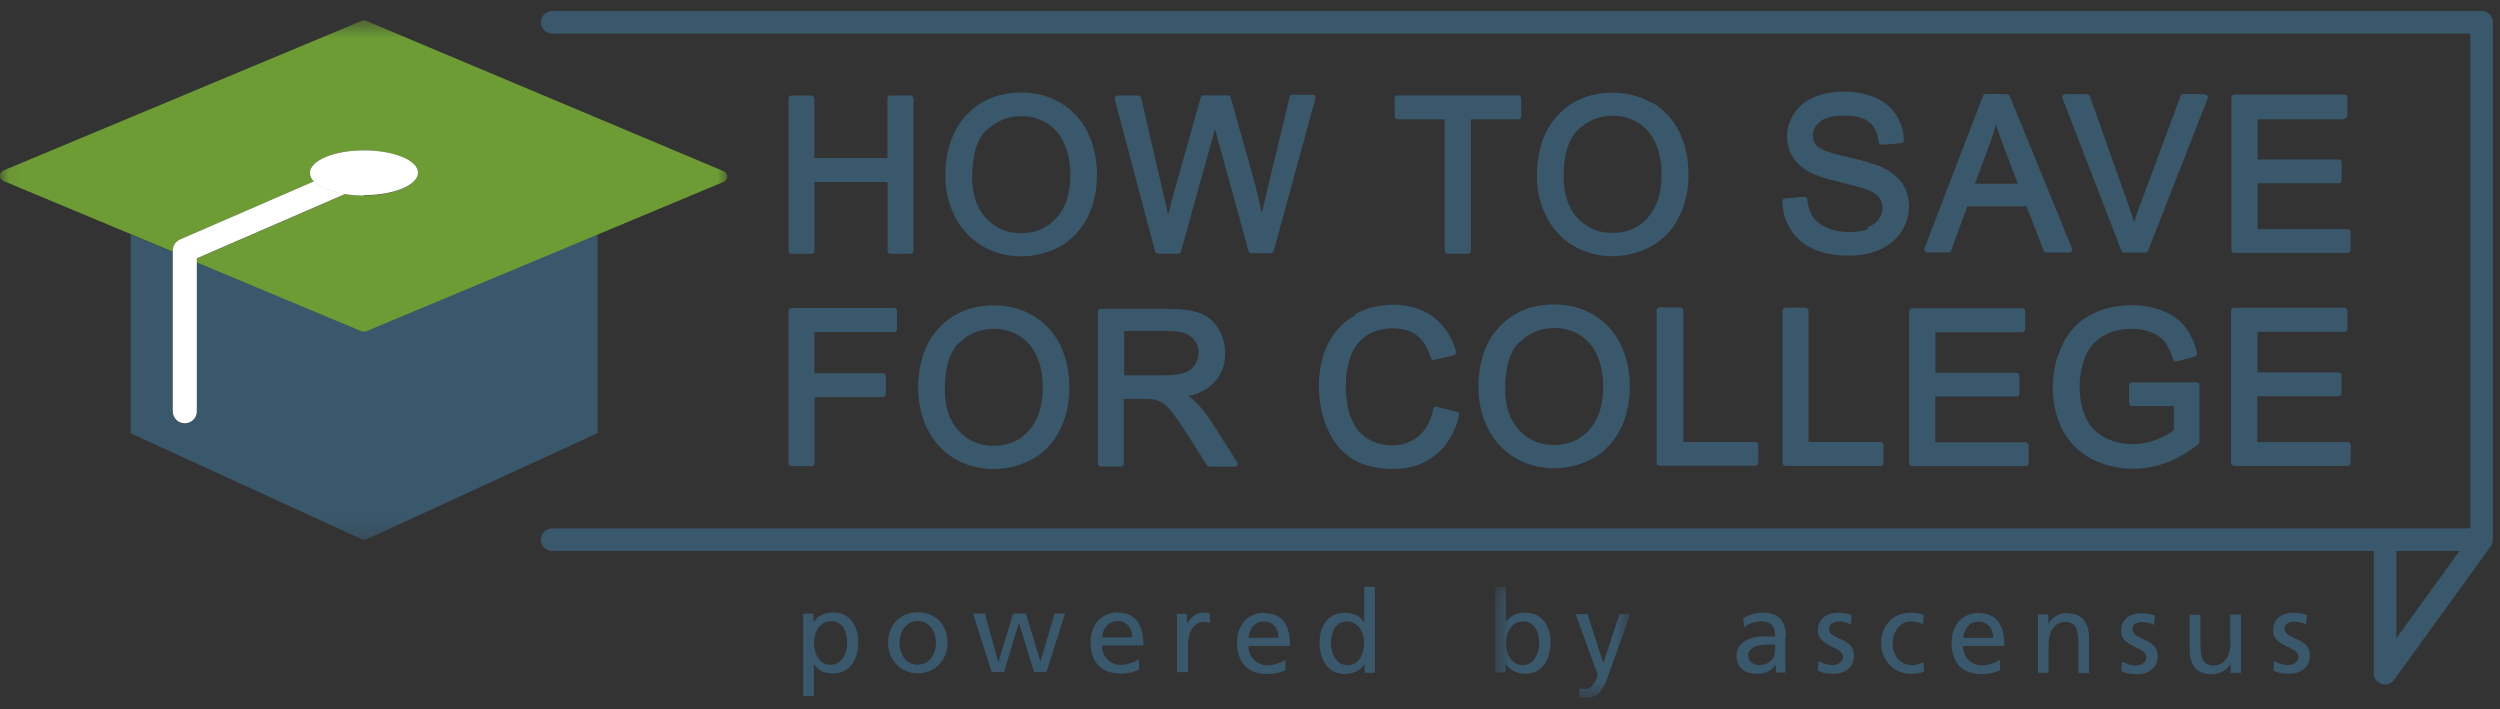 <svg width="141" height="40" xmlns="http://www.w3.org/2000/svg" xmlns:xlink="http://www.w3.org/1999/xlink"><rect width="100%" height="100%" fill="#333333" stroke="none"/><defs><path id="a" d="M.04.503V29.81h41.013V.504H.04z"/><path id="c" d="M.63 6.413h7.607V.183H.63v6.23z"/></defs><g fill="none" fill-rule="evenodd"><g transform="translate(0 .645)"><mask id="b" fill="#fff"><use xlink:href="#a"/></mask><path d="M33.694 12.554L20.65 18.002c-.014.006-.03.005-.044.01l-.08.032-.078-.033h-.045l-9.306-3.88v8.44c0 .38-.302.68-.676.68-.37 0-.67-.3-.67-.67v-9.01l-2.38-.99v11.21l13.17 6.04 13.16-6.05V12.56" fill="#3A586B" mask="url(#b)"/><path d="M9.745 13.54v-.057c0-.27.16-.514.408-.622l7.56-3.28c-.15-.15-.234-.31-.234-.48 0-.7 1.36-1.26 3.04-1.26s3.04.57 3.04 1.27c0 .7-1.37 1.27-3.05 1.27-.37 0-.71-.03-1.04-.08l-8.4 3.65v.19l9.3 3.89c.01.01.03.01.05.01.02.01.05.02.08.02.02 0 .05-.01.08-.01h.04l20.2-8.44c.12-.05.2-.17.2-.3 0-.13-.08-.25-.2-.3L20.65.53c-.08-.033-.168-.033-.247 0L.198 8.968c-.12.05-.198.167-.198.297 0 .13.078.248.198.298l9.547 3.987v-.01" fill="#6D9C35" mask="url(#b)"/></g><path d="M11.097 14.573l8.397-3.645c-.805-.122-1.456-.376-1.782-.703l-7.56 3.28c-.247.11-.407.353-.407.623v9.07c0 .374.303.677.676.677.38 0 .68-.303.68-.677v-8.625" fill="#FFF"/><path d="M139.962 31.076h-1.247L135.153 36v-4.924h-1.273v6.89c0 .275.178.52.44.606.065.02.132.03.197.03.2 0 .393-.094.515-.263l5.446-7.53c.022-.03.036-.07.052-.1-.103.21-.316.36-.568.36" fill="#3A586B"/><path d="M139.962.62H31.142c-.35 0-.636.285-.636.637 0 .352.285.638.636.638h108.184V29.8H31.142c-.35 0-.636.286-.636.64 0 .35.285.636.636.636h108.82c.252 0 .465-.15.568-.362.007-.013.015-.025.02-.04.028-.067.043-.14.045-.22l.003-.015V1.25c0-.352-.284-.638-.636-.638" fill="#3A586B"/><path d="M45.78 5.387h-1.135c-.093 0-.168.076-.168.168v8.59c0 .093.075.17.168.17h1.134c.09 0 .16-.077.16-.17v-3.88h4.12v3.88c0 .093.07.17.17.17h1.13c.09 0 .16-.077.16-.17v-8.59c0-.092-.08-.168-.17-.168h-1.13c-.1 0-.17.076-.17.168v3.36h-4.12v-3.36c0-.092-.08-.168-.17-.168m9.91 1.946c.54-.52 1.2-.783 1.95-.783.53 0 1.01.136 1.44.405.42.268.75.65.97 1.14.22.497.34 1.09.34 1.76 0 1.058-.27 1.88-.79 2.448-.53.57-1.17.847-1.99.847-.8 0-1.44-.274-1.97-.84-.53-.56-.79-1.345-.79-2.33 0-1.24.27-2.13.81-2.647zm-.31 6.516c.66.4 1.41.61 2.25.61.77 0 1.5-.19 2.16-.55.67-.37 1.19-.92 1.56-1.64.36-.71.54-1.52.54-2.42 0-.88-.18-1.68-.52-2.38-.35-.71-.86-1.26-1.52-1.66-.66-.4-1.41-.59-2.23-.59-1.25 0-2.29.42-3.08 1.26-.79.83-1.2 2-1.2 3.46 0 .78.17 1.52.51 2.22.34.7.85 1.26 1.51 1.67zm9.93.46h1.16c.07 0 .14-.05.16-.13l1.82-6.55c.03-.11.06-.23.09-.37.03.1.06.22.1.36l1.8 6.54c.02.07.08.12.16.12h1.1c.07 0 .14-.05.16-.13l2.35-8.59c.01-.05 0-.11-.03-.15-.04-.04-.09-.07-.14-.07H72.9c-.08 0-.15.05-.166.13L71.4 11.02c-.09.36-.17.7-.24 1.015-.132-.7-.31-1.434-.526-2.194L69.41 5.5c-.02-.07-.09-.12-.165-.12H67.88c-.076 0-.142.05-.162.123l-1.63 5.8c-.03.1-.096.372-.206.83-.07-.334-.14-.665-.22-.99L64.36 5.52c-.018-.08-.086-.13-.164-.13h-1.16c-.054 0-.103.022-.134.063-.033.04-.044.095-.03.146l2.275 8.58c.02.07.087.12.163.12m20.313-8.92H78.83c-.094 0-.17.07-.17.17v1.02c0 .09.076.16.17.16h2.654v7.41c0 .09.076.17.168.17h1.135c.097 0 .17-.08.17-.17V6.73h2.67c.09 0 .168-.074.168-.168V5.55c0-.092-.076-.168-.168-.168m7.3 6.917c-.524.57-1.173.84-1.985.84-.797 0-1.44-.28-1.967-.84-.523-.56-.788-1.35-.788-2.33 0-1.24.272-2.13.814-2.65.56-.53 1.2-.79 1.96-.79.53 0 1.02.13 1.44.4.43.27.75.65.97 1.14.23.5.34 1.09.34 1.76 0 1.06-.26 1.88-.78 2.45zm.253-6.48c-.66-.4-1.408-.59-2.225-.59-1.252 0-2.29.42-3.08 1.26-.792.83-1.194 2-1.194 3.46 0 .77.17 1.52.51 2.22.35.7.85 1.26 1.51 1.67.66.4 1.42.61 2.25.61.77 0 1.5-.19 2.17-.55.67-.37 1.2-.92 1.56-1.64.36-.71.55-1.52.55-2.42 0-.88-.17-1.68-.51-2.38-.34-.7-.85-1.26-1.51-1.66zm12.202 7.09c-.31.12-.676.18-1.086.18-.46 0-.88-.08-1.25-.24-.36-.16-.625-.36-.79-.61-.17-.25-.28-.58-.328-.99-.01-.09-.092-.16-.18-.15l-1.07.09c-.09.01-.157.08-.155.17.016.6.184 1.15.5 1.63.313.48.754.85 1.306 1.08.54.23 1.22.35 2.01.35.63 0 1.21-.12 1.72-.36s.92-.58 1.19-1.01c.27-.43.42-.9.42-1.39 0-.5-.13-.94-.39-1.32-.26-.37-.65-.69-1.18-.93-.36-.16-.99-.35-1.93-.56-1.11-.25-1.5-.45-1.64-.57-.19-.17-.28-.38-.28-.64 0-.31.13-.56.4-.78.28-.23.75-.34 1.39-.34.62 0 1.08.12 1.39.37.3.25.48.62.53 1.12.01.09.09.16.18.15l1.09-.08c.09-.01.16-.09.15-.18-.02-.54-.17-1.02-.45-1.44-.28-.43-.68-.75-1.2-.97-.51-.21-1.09-.32-1.75-.32-.6 0-1.15.1-1.64.304-.5.21-.89.52-1.15.924s-.4.84-.4 1.304c0 .424.11.82.33 1.16.21.342.54.63.97.86.33.18.88.36 1.69.55.78.19 1.28.33 1.5.412.33.12.562.272.7.45.132.17.2.37.2.6 0 .23-.07.44-.21.63-.14.19-.37.35-.668.47m6.08-2.47l.86-2.29c.125-.35.234-.7.33-1.06.11.35.255.75.42 1.2l.81 2.15h-2.42zm1.8-5.06H112c-.07 0-.13.04-.16.103L108.545 14c-.02.057-.017.11.014.16.03.05.08.076.14.076h1.2c.07 0 .13-.043.15-.11l.9-2.49h3.35l.96 2.495c.02.07.08.11.15.11h1.3c.05 0 .1-.03.14-.073.03-.05.03-.108.01-.16l-3.51-8.59c-.02-.06-.08-.107-.15-.107zm11.255.07c-.03-.046-.08-.07-.14-.07h-1.15c-.07 0-.14.04-.16.11l-2.32 6.24c-.11.29-.21.58-.3.87-.086-.28-.184-.57-.29-.87l-2.21-6.23c-.027-.07-.09-.113-.16-.113h-1.22c-.06 0-.11.03-.14.077-.03.05-.04.11-.02.16l3.32 8.59c.023.07.09.11.16.11H121c.07 0 .13-.04.154-.11l3.36-8.59c.02-.05.017-.11-.015-.15m7.72 1.28c.09 0 .17-.08.17-.17v-1c0-.09-.08-.17-.17-.17h-6.2c-.09 0-.17.074-.17.17v8.59c0 .09.07.17.16.17h6.4c.09 0 .17-.08.17-.17v-1c0-.096-.07-.17-.16-.17h-5.09v-2.59h4.58c.09 0 .16-.077.16-.17v-1c0-.093-.07-.168-.16-.168h-4.58V6.73h4.89m-81.8 12c.1 0 .17-.076.17-.17v-1.02c0-.1-.07-.17-.17-.17h-5.78c-.09 0-.17.07-.17.17v8.59c0 .09.08.16.17.16h1.14c.09 0 .17-.08.17-.17V22.4h3.85c.09 0 .162-.075.162-.167v-1.01c0-.096-.08-.17-.17-.17h-3.86V18.73h4.48m3.7.596c.54-.52 1.2-.78 1.953-.78.53 0 1.01.134 1.44.402.42.267.75.65.97 1.14.22.496.34 1.09.34 1.76 0 1.058-.27 1.88-.788 2.448-.52.57-1.17.847-1.98.847-.798 0-1.44-.276-1.97-.84-.527-.56-.79-1.346-.79-2.33 0-1.24.27-2.13.813-2.65zm-2.32 2.63c0 .776.17 1.522.503 2.217.34.7.842 1.26 1.502 1.67.66.4 1.42.61 2.25.61.77 0 1.5-.19 2.165-.55.67-.37 1.194-.92 1.56-1.64.36-.71.54-1.52.54-2.415 0-.88-.17-1.68-.51-2.38-.35-.706-.86-1.26-1.52-1.657-.66-.39-1.41-.59-2.23-.59-1.25 0-2.29.43-3.08 1.26-.79.84-1.19 2-1.19 3.47zm11.6-3.286h2.542c.59 0 1.022.12 1.283.35.26.23.385.52.385.878 0 .24-.068.46-.2.67-.136.208-.327.355-.587.45-.27.1-.66.15-1.158.15H63.4v-2.5zm-1.47-1.116v8.59c0 .092.072.168.165.168h1.134c.09 0 .166-.076.166-.168V22.5h1.15c.28 0 .48.01.59.035.16.038.314.108.47.206.153.1.332.29.534.54.21.27.483.67.81 1.17l1.133 1.79c.03.05.083.08.14.08h1.427c.06 0 .116-.03.145-.08.03-.05.025-.12-.008-.17l-1.49-2.34c-.305-.46-.63-.86-.97-1.17-.085-.07-.184-.15-.3-.22.623-.14 1.11-.4 1.45-.76.42-.45.634-1 .634-1.65 0-.5-.125-.97-.38-1.38-.254-.42-.603-.72-1.034-.88-.42-.17-1.01-.25-1.81-.25h-3.8c-.09 0-.17.08-.17.17zm14.52.225c-.658.36-1.17.89-1.526 1.58-.35.68-.53 1.5-.53 2.42 0 .84.158 1.63.468 2.37.315.74.78 1.32 1.386 1.71.606.39 1.394.59 2.347.59.928 0 1.725-.26 2.37-.78.646-.51 1.096-1.26 1.342-2.23.01-.05.003-.09-.02-.13-.023-.04-.06-.07-.103-.08l-1.13-.29c-.04-.01-.09-.01-.13.02-.04.02-.066.06-.075.11-.148.68-.43 1.2-.84 1.54-.406.34-.913.51-1.505.51-.49 0-.95-.13-1.37-.38-.41-.25-.72-.63-.92-1.14-.2-.52-.303-1.15-.303-1.85 0-.55.08-1.09.26-1.6.16-.5.46-.9.87-1.19.41-.3.93-.44 1.55-.44.53 0 .98.13 1.32.39.35.26.62.69.8 1.28.02.08.11.14.2.11l1.11-.27c.04-.01.08-.04.1-.08.02-.04.02-.09.01-.13-.24-.83-.67-1.48-1.28-1.94-.61-.46-1.38-.69-2.27-.69-.78 0-1.51.18-2.16.54m9.31 1.55c.55-.52 1.19-.78 1.95-.78.53 0 1.01.14 1.44.4.42.27.75.65.97 1.14.22.5.34 1.09.34 1.76 0 1.06-.27 1.88-.79 2.45-.52.57-1.17.85-1.98.85-.8 0-1.44-.27-1.97-.84-.53-.56-.79-1.34-.79-2.33 0-1.24.27-2.13.81-2.65zm-2.33 2.63c0 .78.17 1.52.51 2.22.34.7.85 1.26 1.51 1.67.66.4 1.41.61 2.25.61.77 0 1.49-.19 2.16-.55.67-.37 1.19-.92 1.56-1.64.36-.71.54-1.52.54-2.42 0-.88-.18-1.68-.52-2.38-.35-.71-.86-1.26-1.52-1.66-.66-.39-1.41-.59-2.23-.59-1.25 0-2.29.42-3.08 1.26-.79.83-1.19 2-1.19 3.46zm11.33-4.57H93.6c-.09 0-.165.08-.165.17v8.59c0 .09.08.17.17.17H99c.09 0 .167-.08.167-.17v-1c0-.09-.076-.17-.168-.17h-4.06v-7.41c0-.1-.08-.17-.17-.17m7.08 0h-1.14c-.09 0-.17.07-.17.17v8.59c0 .09.07.17.16.17h5.36c.09 0 .17-.08.17-.17V25.1c0-.09-.08-.17-.17-.17H102v-7.4c0-.093-.078-.17-.17-.17m5.846.17v8.59c0 .09.075.168.17.168h6.4c.09 0 .17-.074.17-.166v-1.01c0-.09-.08-.17-.17-.17h-5.096v-2.58h4.577c.09 0 .166-.074.166-.167v-1c0-.09-.073-.17-.166-.17h-4.57v-2.29h4.893c.09 0 .17-.07.17-.16v-1.02c0-.1-.077-.17-.17-.17h-6.197c-.093 0-.168.07-.168.17m10.423 1.8c.217-.24.5-.44.86-.58.353-.15.783-.23 1.28-.23.404 0 .78.07 1.112.21.328.14.58.32.75.55.18.23.33.56.453.97.026.09.115.14.205.11l1.025-.28c.09-.03.14-.12.12-.21-.154-.6-.38-1.09-.68-1.47-.3-.38-.72-.68-1.248-.89-.52-.21-1.105-.32-1.743-.32-.88 0-1.67.18-2.345.55-.686.36-1.217.93-1.58 1.69-.36.74-.54 1.55-.54 2.41 0 .87.182 1.66.544 2.37.37.71.91 1.26 1.63 1.64.71.37 1.51.56 2.37.56.64 0 1.28-.12 1.89-.35.61-.23 1.21-.58 1.77-1.03.04-.03.07-.08.07-.13v-3.19c0-.05-.02-.09-.05-.12-.03-.03-.07-.05-.12-.05h-3.63c-.09 0-.17.07-.17.17v1c0 .09.08.17.17.17h2.35v1.36c-.22.18-.54.36-.96.52-.95.383-2 .354-2.9-.09-.47-.23-.83-.59-1.07-1.07-.25-.49-.38-1.11-.38-1.843 0-.59.11-1.15.32-1.66.12-.29.29-.56.51-.8m7.72 6.79c0 .09.08.166.17.166h6.4c.09 0 .17-.07.17-.163V25.1c0-.09-.07-.166-.17-.166h-5.1v-2.59h4.58c.09 0 .17-.076.17-.17v-1c0-.093-.07-.17-.16-.17h-4.58v-2.29h4.9c.1 0 .17-.072.17-.165v-1.02c0-.1-.07-.17-.17-.17H126c-.092 0-.168.07-.168.17v8.59M46.872 37.5c-.682 0-.965-.68-.965-1.23 0-.61.313-1.24.97-1.24.656 0 .913.62.9 1.22.013.51-.257 1.24-.907 1.24zm.135-2.96c-.58 0-.954.29-1.115.54h-.013v-.47h-.58v4.644h.6v-1.8h.01c.18.3.51.53 1.09.53.99 0 1.41-.88 1.41-1.78 0-.888-.47-1.667-1.42-1.667zm4.756 2.95c-.714 0-1.03-.65-1.03-1.23 0-.63.38-1.237 1.03-1.237.643 0 1.023.607 1.023 1.232 0 .58-.313 1.23-1.02 1.23zm0-2.956c-1.003 0-1.672.72-1.672 1.72 0 .94.68 1.72 1.68 1.72.99 0 1.67-.78 1.67-1.72 0-1-.67-1.72-1.66-1.72zm6.934 2.794h-.012l-.827-2.72h-.712l-.837 2.72h-.01l-.75-2.72h-.67l1.05 3.29h.7l.83-2.76h.01l.85 2.76h.7l1.05-3.29h-.59l-.8 2.72m3.48-1.39c.04-.42.29-.91.88-.91.52 0 .82.41.82.92h-1.7zm.89-1.4c-.93 0-1.54.69-1.54 1.67 0 1.074.53 1.78 1.7 1.78.54 0 .8-.126 1.03-.21v-.606c-.15.124-.61.33-1.01.33-.58 0-1.08-.444-1.08-1.096h2.34c0-1.058-.36-1.857-1.45-1.857zm3.91.59h-.02v-.51h-.56v3.29H67v-1.49c0-.82.36-1.34.9-1.34.11 0 .23.01.34.06v-.54c-.13-.03-.22-.044-.4-.044-.346 0-.694.245-.854.587m3.426.82c.045-.42.29-.91.88-.91.52 0 .817.42.817.92h-1.7zm.894-1.4c-.924 0-1.536.69-1.536 1.67 0 1.08.535 1.78 1.7 1.78.54 0 .802-.12 1.034-.21v-.6c-.15.12-.613.33-1.01.33-.574 0-1.083-.45-1.083-1.1h2.35c0-1.05-.35-1.85-1.44-1.85zm4.67 2.95c-.65 0-.92-.73-.908-1.24-.01-.6.246-1.22.9-1.22.66 0 .973.63.973 1.24 0 .55-.28 1.23-.97 1.23zm.964-2.42h-.012c-.187-.3-.515-.53-1.09-.53-.95 0-1.414.78-1.414 1.67 0 .9.42 1.78 1.41 1.78.586 0 .96-.29 1.12-.54h.01v.47h.58V33.1h-.604v2z" fill="#3A586B"/><g transform="translate(83.7 32.903)"><mask id="d" fill="#fff"><use xlink:href="#c"/></mask><path d="M2.2 4.608c-.683 0-.966-.678-.966-1.226 0-.612.315-1.238.97-1.238.658 0 .915.626.903 1.22.012.515-.258 1.244-.908 1.244zm.134-2.953c-.572 0-.9.225-1.088.528h-.012v-2H.63V5.02h.578v-.464h.013c.17.245.54.54 1.12.54.99 0 1.41-.875 1.41-1.778 0-.884-.46-1.663-1.41-1.663zm4.39 2.797h-.012l-.88-2.72h-.664l1.113 3.07c.04.108.12.276.12.348 0 .064-.18.81-.72.81-.1 0-.2-.025-.28-.05l-.04.496c.11.02.22.046.42.046.8 0 1.04-.73 1.26-1.36l1.21-3.36h-.61l-.9 2.72" fill="#3A586B" mask="url(#d)"/></g><path d="M100.12 36.647c0 .49-.316.864-.915.864-.276 0-.61-.18-.61-.53 0-.58.81-.63 1.14-.63.127 0 .256.02.385.02v.29zm.605-.73c0-.895-.38-1.36-1.32-1.36-.417 0-.778.13-1.08.31l.032.516c.244-.206.61-.336.952-.336.6 0 .81.29.81.858-.24-.013-.41-.013-.65-.013-.63 0-1.53.258-1.53 1.084 0 .716.49 1.025 1.2 1.025.55 0 .87-.3 1.01-.5h.01v.43h.56c-.02-.09-.03-.27-.03-.64v-1.36zm2.447-.47c0-.27.27-.4.58-.4.14 0 .5.085.636.168l.052-.53c-.238-.07-.47-.127-.753-.127-.65 0-1.158.328-1.158 1.012 0 .922 1.42.87 1.42 1.47 0 .355-.34.47-.62.47-.18 0-.52-.077-.76-.23l-.04.54c.27.15.59.18.9.18.58 0 1.14-.322 1.14-1.024 0-1.05-1.42-.86-1.42-1.53m4.7 2.064c-.78 0-1.1-.644-1.1-1.23 0-.626.38-1.233 1.05-1.233.19 0 .42.046.66.143l.05-.504c-.18-.07-.49-.128-.74-.128-1.01 0-1.67.722-1.67 1.72 0 .942.68 1.723 1.67 1.723.22 0 .51-.02.76-.13l-.05-.54c-.19.12-.44.19-.65.19m2.89-1.55c.05-.42.29-.91.88-.91.52 0 .82.42.82.92h-1.7zm.89-1.4c-.93 0-1.54.69-1.54 1.67 0 1.08.53 1.78 1.7 1.78.54 0 .8-.12 1.03-.21v-.61c-.15.12-.61.33-1.01.33-.57 0-1.08-.44-1.08-1.1h2.34c0-1.05-.35-1.85-1.45-1.85zm5.01 0c-.46 0-.9.23-1.08.6h-.01v-.52h-.59v3.29h.6v-1.52c0-.8.31-1.35.99-1.35.53.04.69.41.69 1.18v1.71h.6V36c0-.883-.38-1.41-1.23-1.41m3.68.89c0-.27.27-.4.58-.4.14 0 .5.083.63.166l.05-.53c-.23-.07-.47-.13-.75-.13-.65 0-1.15.33-1.15 1.01 0 .923 1.42.87 1.42 1.47 0 .356-.34.47-.62.47-.17 0-.51-.076-.75-.23l-.03.54c.275.15.59.18.9.18.585 0 1.144-.32 1.144-1.02 0-1.05-1.42-.86-1.42-1.53m5.53.71c0 .8-.31 1.35-1 1.35-.53-.03-.698-.4-.698-1.17v-1.7h-.61v1.95c0 .884.38 1.413 1.23 1.413.45 0 .89-.23 1.07-.6h.01v.52h.587v-3.29h-.61v1.52m3.06-.72c0-.27.27-.4.58-.4.14 0 .5.08.638.16l.05-.53c-.23-.07-.47-.13-.75-.13-.65 0-1.16.32-1.16 1.01 0 .92 1.43.87 1.43 1.47 0 .35-.34.47-.62.47-.175 0-.52-.08-.755-.23l-.03.54c.28.15.59.18.9.18.59 0 1.15-.33 1.15-1.03 0-1.05-1.426-.86-1.426-1.53" fill="#3A586B"/><path d="M20.527 11.007c1.682 0 3.047-.567 3.047-1.266 0-.7-1.365-1.26-3.047-1.26-1.683 0-3.048.57-3.048 1.27 0 .17.08.34.23.49.32.33.97.58 1.78.71.32.05.67.08 1.03.08" fill="#FFF"/></g></svg>